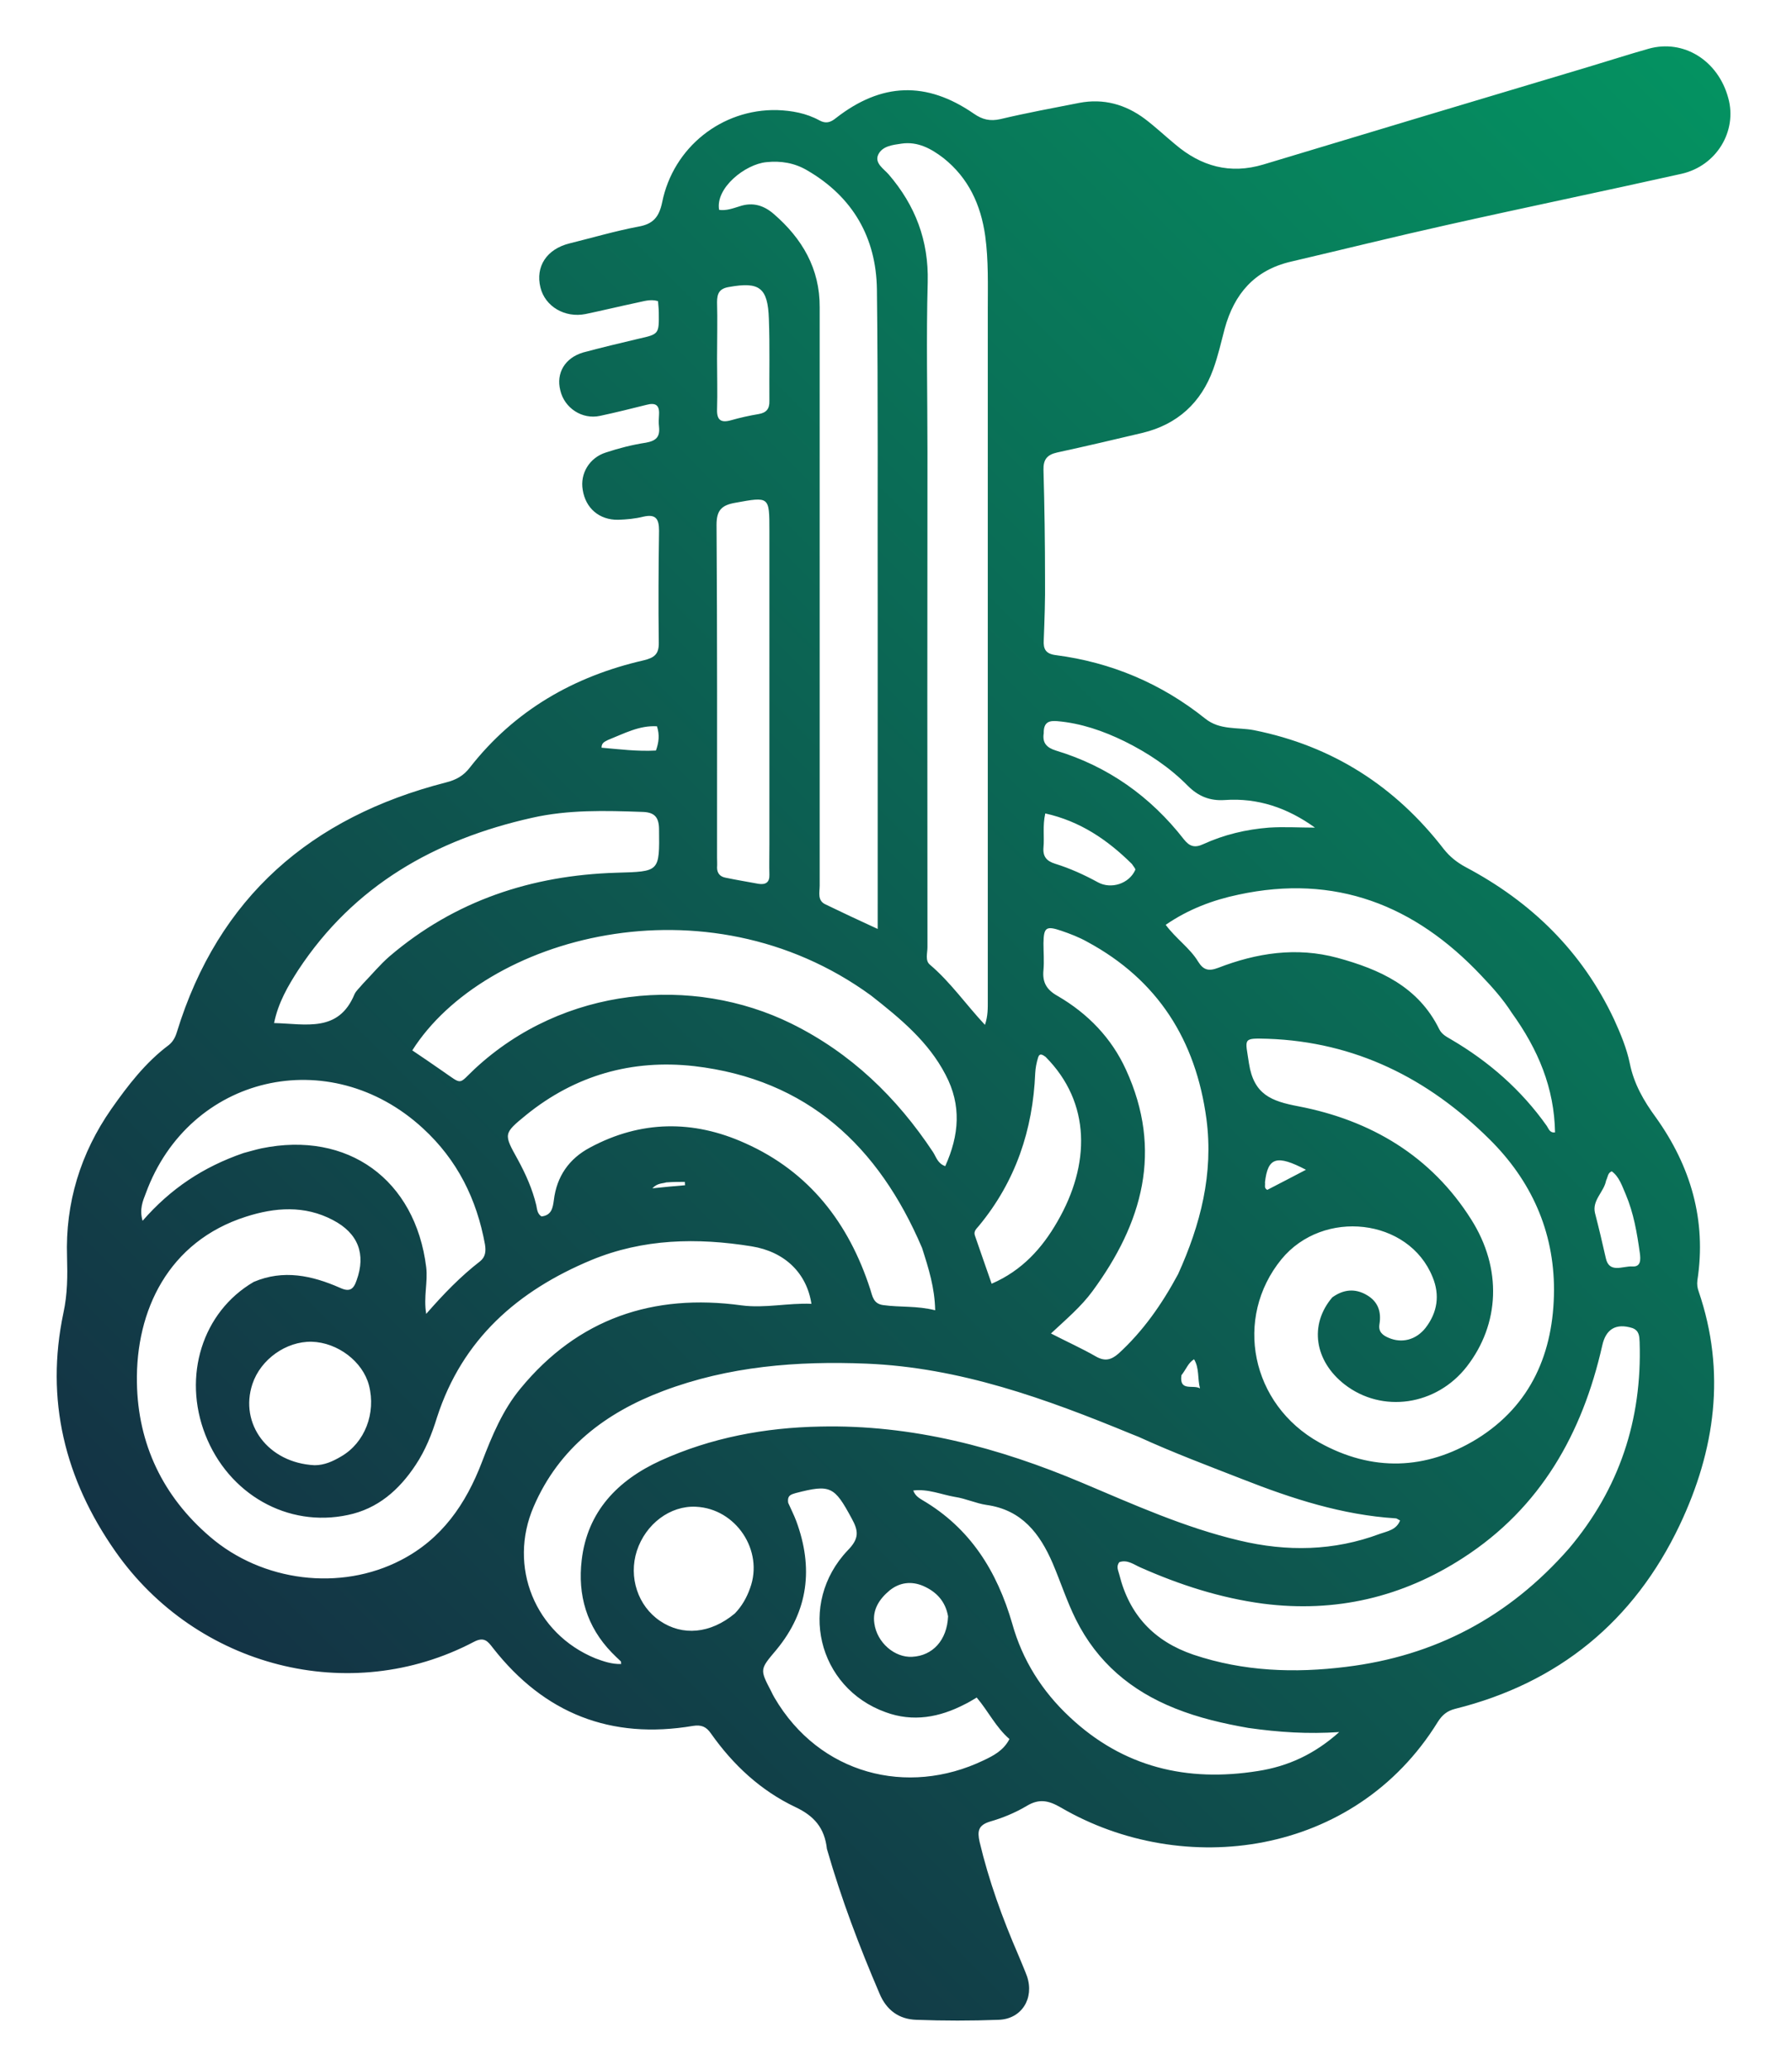 <?xml version="1.0" encoding="UTF-8"?>
<svg xmlns="http://www.w3.org/2000/svg" version="1.2" viewBox="0 0 695 803" width="695" height="803">
  <title>social</title>
  <defs>
    <linearGradient id="g1" x2="1" gradientUnits="userSpaceOnUse" gradientTransform="matrix(1022.409,-1022.304,805.239,805.322,-164.509,911.826)">
      <stop offset="0" stop-color="#1a0a38"></stop>
      <stop offset="1" stop-color="#00ac69"></stop>
    </linearGradient>
  </defs>
  <style>
		.s0 { fill: url(#g1) } 
	</style>
  <path id="Layer" fill-rule="evenodd" class="s0" d="m320.7 717.1c-0.9-8.2-5-12.8-12.2-16.2-13.5-6.4-24.2-16.4-32.8-28.6-1.8-2.6-3.7-3.4-6.9-2.9-31.9 5.4-57.7-4.8-77.6-30.2-2-2.6-3.4-4.5-7.4-2.4-48.1 25.3-107.6 9.8-139-35-19.7-28.1-27.3-58.9-20.2-92.6 1.6-7.4 1.6-14.3 1.4-21.7-0.7-20.9 5.2-40.2 17.2-57.4 6.4-9.1 13.2-18 22.3-24.8 1.6-1.3 2.5-3 3.1-5 16.1-52.4 52.1-83.4 104.3-96.8 4-1 6.9-2.6 9.4-5.9 17.3-22.1 40.3-35.3 67.4-41.5 4.1-1 5.9-2.4 5.8-6.9-0.2-14.5-0.1-28.9 0.1-43.4 0-4.6-1.3-6.5-6.1-5.4-3.2 0.8-6.5 1.1-9.8 1.2-7.3 0.1-12.6-4.5-13.7-11.6-1.1-6.3 2.6-12.5 9-14.5 5.1-1.7 10.3-3 15.5-3.8 3.9-0.7 5.5-2.2 5.1-6.1-0.2-1.6-0.1-3.3 0-4.9 0.2-3.6-1.4-4.6-4.8-3.7-6 1.5-12 3-18.1 4.3-6.9 1.5-13.8-3-15.4-9.9-1.7-6.7 1.8-12.6 8.9-14.7 7.1-1.9 14.2-3.6 21.4-5.3 8-1.8 8-1.8 7.9-10.2 0-1.4-0.2-2.8-0.3-4.4-3-0.9-5.6 0.1-8.2 0.6-6.6 1.4-13.2 3-19.9 4.4-8 1.6-15.7-2.9-17.5-10.3-2-8.1 2.4-14.9 11.3-17.1 8.9-2.2 17.7-4.8 26.7-6.5 5.7-1 8-3.7 9.2-9.4 4.3-21.4 23.2-36.3 44.6-35.8 5.7 0.2 11.3 1.2 16.4 4 2.4 1.3 4.2 0.9 6.4-0.9 17.7-13.8 35.1-14.4 53.5-1.7 3.3 2.3 6.3 3 10.3 2.1 10.1-2.4 20.4-4.3 30.6-6.3 9.4-1.8 17.9 0.6 25.4 6.2 4.1 3.1 7.8 6.6 11.8 9.9 10 8.5 21.2 11.7 34.2 7.8 42-12.7 84.1-25.3 126.2-37.9 7.7-2.3 15.4-4.8 23.2-7 13.6-3.8 27 4.6 30.9 19.2 3.5 12.7-4.5 26.2-18.1 29.3-30.4 6.8-60.9 13.1-91.2 19.9-20.2 4.5-40.3 9.5-60.4 14.2-14.1 3.3-21.9 12.5-25.6 25.9-1.4 5.3-2.6 10.7-4.5 15.9-4.7 12.9-13.8 21.3-27.4 24.6-11 2.6-22 5.2-33.1 7.6-4 0.9-5.4 2.8-5.3 6.8 0.4 14.1 0.6 28.3 0.6 42.4 0.1 7.8-0.2 15.7-0.5 23.6-0.2 3.4 0.7 5.3 4.7 5.8 21.5 2.8 40.9 11 57.9 24.6 5.7 4.6 12.6 3.3 18.9 4.5 30.5 6.1 54.9 21.8 73.7 46.2 2.4 3 5.1 5.1 8.4 6.9 25.5 13.5 45.2 32.7 57.6 59.1 2.5 5.5 4.9 11.2 6.1 17.1 1.6 7.9 5.4 14.5 10.1 20.9 13.5 18.9 19.7 39.9 16.1 63.2-0.2 1.6 0 2.9 0.5 4.3 10.7 31.3 6.4 61.6-7.4 90.7-17.7 37.2-46.9 61.2-87.1 71.2-3.1 0.8-5 2.4-6.7 5.1-32.3 52.3-98.7 60.8-146.1 33.2-4.8-2.8-8.5-3.6-13.4-0.6-4.4 2.6-9.2 4.6-14.1 6-4.6 1.4-5 3.7-4.1 7.8 3.6 15.2 8.9 29.8 15.1 44.1 1.1 2.7 2.3 5.4 3.3 8.1 2.9 8.5-2 16.6-11 16.9-10.6 0.4-21.3 0.4-31.9 0-6.7-0.2-11.6-3.7-14.3-10.2-7.8-18.2-14.8-36.6-20.4-56.1zm-222.3-219.9c11.5-4.9 22.6-2.5 33.5 2.3 3.7 1.7 5.2 0.6 6.4-2.9 3.7-10.2 0.6-18.3-9.2-23.4-11-5.8-22.5-4.9-33.7-1.3-30.1 9.6-42.8 36.4-42.3 64.4 0.4 23.7 10 44 28.3 59.7 20.3 17.5 50.6 21.3 74.1 9.1 15.9-8.2 25.2-21.8 31.4-38 3.9-10.2 8.1-20.3 15-28.6 22.3-27.1 51.4-36.9 85.7-32.2 9.1 1.2 18-1 27.1-0.6-1.8-11.8-10.2-20.2-23.2-22.3-21.1-3.4-42-3-62.1 5.3-28.6 11.9-50.1 30.7-59.9 61-2 6.5-4.5 12.8-8.3 18.5-6.4 9.7-14.7 17-26.3 19.4-23.4 5-46.3-8.1-55.3-31.2-8.8-22.6-1.2-47.5 18.8-59.2zm418.3 6c4.3-3.1 8.8-3.6 13.4-0.9 4.3 2.5 5.7 6.4 4.9 11.3-0.5 2.9 1.2 4.3 3.6 5.3 5.1 2.2 10.6 0.8 14.3-3.9 4.6-6 5.6-12.7 2.7-19.7-9.2-22.8-42.4-26.6-58.6-6.9-18.6 22.8-11.9 56.3 14.7 71.1 20.5 11.4 41.3 10.7 61.1-1.4 21.1-13.1 29.8-33.6 29.9-57.8 0-22.9-8.9-42.5-25.1-58.5-23.8-23.6-52-37.7-85.9-38.9-10.1-0.3-8.7-0.2-7.3 9.6 1.9 12.1 8.7 14.6 19.2 16.6 28.1 5.4 51.5 19.3 67 43.9 12.1 19.1 11 40.6-1.7 57-11.8 15.2-32.9 18.3-47.5 6.9-11.5-9-13.8-23-4.7-33.7zm-75.1 54.1q-1.5-0.6-3-1.2c-33-13.6-66.3-25.7-102.5-27.2-26.9-1.1-53.5 1-78.9 10.6-22.3 8.4-40.4 22.1-50.2 44.8-10.1 23.3 0.5 49.3 23.9 58.9 3.2 1.2 6.4 2.3 10 2.2-0.1-0.6 0-0.9-0.1-1-1.2-1.1-2.4-2.3-3.5-3.4-9.8-10.1-13.3-22.4-11.7-35.9 2.2-18.9 14-31 30.6-38.6 19.6-8.9 40.5-12.8 61.9-13.2 35.6-0.8 69.2 8.1 101.8 21.9 19.9 8.4 39.6 17.3 60.8 22.3 18.4 4.4 36.6 4.1 54.5-2.6 2.8-1 6.4-1.5 7.8-5.2-0.8-0.3-1.2-0.8-1.7-0.8-20.7-1.3-40.1-7.6-59.2-15.1-13.3-5.2-26.7-10.2-40.5-16.5zm-81.9-381.9q-0.1 96 0 192c0 2.3-1 5.2 1 6.8 8 6.8 13.9 15.4 21.3 23.3 1.2-3.5 1.1-6.6 1.1-9.6 0-89.3 0-178.6 0-267.9 0-9.5 0.3-19-1-28.5-1.7-12.1-6.5-22.5-16.2-30.2-4.7-3.6-9.9-6.5-16.2-5.6-3.4 0.5-7.5 0.9-9.1 4.3-1.5 3.3 2.2 5.5 4.1 7.7 10.3 12 15.5 25.6 15.1 41.7-0.6 21.7-0.1 43.3-0.1 66zm-19.3 61.6c-0.1-41.6 0.2-83.2-0.3-124.8-0.3-20-9.3-35.8-27-46.1-4.9-2.9-10.2-3.8-15.9-3.2-8.2 0.8-19.8 10-18.3 18.5 2.8 0.4 5.4-0.6 8-1.4 5.1-1.7 9.4-0.3 13.2 3 11 9.5 17.9 21.2 17.8 36.2 0 25.5 0 51 0 76.4 0 49.3 0 98.6 0 147.9 0 2.6-1 5.8 2.3 7.3 6.4 3.1 12.8 6.1 20.2 9.5 0-41.3 0-81.7 0-123.3zm268.1 363.6c19.5-23.1 28.4-49.9 27.4-80.1-0.1-2.1-0.1-4.4-2.8-5.4-6.4-2-10.3 0.4-11.7 6.8-7.7 34.1-23.9 62.9-53.9 82.3-23.6 15.3-49.5 21.4-77.6 17.8-16.6-2.2-32.4-7.3-47.7-14.1-2.5-1.1-5-3.1-8.1-2-1.3 1.7-0.4 3.2 0 4.8 3.9 15.7 13.5 25.9 28.8 31.1 19.4 6.5 39.2 7.2 59.2 4.7 34.3-4.2 63-19.2 86.4-45.9zm-270.7-214.5c-64.1-46.7-150-22.7-177.9 21.3 3.9 2.6 7.8 5.3 11.7 8 8 5.5 6 5.3 12.5-0.8 34.5-32.1 84.6-36.4 122.8-17.6 23.1 11.4 40.9 28.6 55 49.9 1.2 1.9 1.8 4.4 4.7 5.4 5.4-12 6.4-23.6 0.1-35.5-6.6-12.7-17.3-21.6-28.9-30.7zm19.8 97.9c-16.8-39.4-44.5-65.4-88.4-70.5-24-2.7-46.1 3.5-65.2 19-8.8 7.2-8.7 7.3-3.2 17.2 3.1 5.7 5.7 11.5 7.2 17.8 0.3 1.5 0.4 3.3 2 4.3 3.9-0.4 4.4-3.3 4.8-6.3 1.1-9.2 5.9-16.1 14-20.4 19.7-10.6 40.1-10.8 60.2-1.7 24.9 11.1 40.2 31 48.5 56.6 0.9 2.8 1.2 5.7 5.1 6.2 6.5 0.9 13 0.2 20.1 2-0.2-8.8-2.5-16.1-5.1-24.2zm99.3 10.2c8.7-19.2 13.8-39 11-60.2-4.1-30.5-18.8-53.9-46.2-68.7-3.2-1.8-6.6-3.1-10.1-4.3-5.9-2-6.8-1.3-6.9 4.8 0 3.5 0.3 7 0 10.4-0.5 4.8 1.2 7.7 5.5 10.1 11.7 6.8 20.9 16.3 26.5 28.6 14.4 31.4 6.4 59.5-13 85.9-4.4 6-10.1 10.8-16.1 16.4 6.4 3.3 12 5.8 17.4 8.9 3.5 2 5.9 1.4 8.8-1.1 9.4-8.6 16.7-18.9 23.1-30.8zm-316.1-112.7c3.4-3.5 6.6-7.4 10.3-10.6 25.3-21.6 55.1-31.4 87.9-32.4 16.9-0.5 16.8-0.2 16.6-17.1-0.1-4.8-2.1-6.4-6.6-6.5-14.3-0.5-28.6-0.9-42.7 2.3-37.5 8.4-69 26.2-90.6 59-4 6.2-7.8 12.7-9.4 20.6 12.3 0.3 25 3.8 31.2-11.2 0.6-1.3 1.8-2.3 3.3-4.1zm343.4 288.7c-9.7-1.7-19.3-3.9-28.5-7.6-17-6.8-30.1-17.8-38.4-34.4-3.5-7-5.9-14.5-9-21.8-5-11.6-12-20.8-25.7-22.7-4.1-0.6-8.1-2.5-12.2-3.1-5.3-0.9-10.4-3.2-16.2-2.5 0.7 2 2.2 2.9 3.5 3.7 18.6 10.9 29 27.6 34.9 48 3.9 14 11.5 26.1 22.2 36.1 20.8 19.6 45.6 25.4 73.1 21 11.6-1.8 21.9-6.5 31.5-15.1-12.2 0.8-23.2 0.1-35.2-1.6zm102.1-277.4c-3.4-5.3-7.5-9.9-11.8-14.4-25.8-27.4-56.7-39.5-94.2-31.4-10 2.1-19.5 5.7-28.2 11.7 4 5.4 9.4 9 12.6 14.3 2 3.2 4 3.8 7.7 2.4 15-5.8 30.4-8.2 46.3-3.9 16.5 4.5 31.4 11.2 39.5 27.7 1 2 2.8 2.9 4.5 3.9 14.7 8.6 27.3 19.6 37.2 33.6 0.7 1 1.1 2.8 3.2 2.5-0.3-17.2-6.5-32.1-16.8-46.4zm-491.8 54.4c2.3-0.6 4.6-1.3 6.9-1.8 33.5-6.9 59.7 12.1 63.9 46.1 0.7 5.8-1.1 11.5 0 18.1 6.8-7.8 13.4-14.6 20.9-20.4 2.1-1.7 2.3-3.9 1.9-6.5-3.2-17.6-10.7-32.8-24.1-45.1-36.2-33.3-90.6-20.6-107.4 25.1-1.2 3.1-2.6 6.3-1.3 10.8 10.9-12.5 23.5-20.9 39.2-26.3zm211.2 135.7c1 2.3 2.2 4.6 3.1 7 6.7 18.1 4.8 34.9-7.7 50-6.4 7.6-6.5 7.5-2 16.1 0.4 0.8 0.8 1.7 1.3 2.5 17.4 29.7 51.5 38.4 81 24.3 3.8-1.8 7.8-3.8 10.1-8.3-5.3-4.6-8.2-10.8-12.7-16.1-1.7 1-3.1 1.9-4.6 2.6-9.8 5.1-20.1 7-30.7 3.1-26.5-9.5-34.3-42.2-14.7-62.8 4.5-4.6 4.2-7.5 1.5-12.4-6.7-12.4-8.2-13.3-21.7-9.8-1.5 0.5-3.4 0.7-2.9 3.8zm-7.3-255.7q0-60.7 0-121.4c0-13.3 0-13.2-13.2-10.8-5.2 0.9-7.3 2.8-7.3 8.5 0.3 43.1 0.2 86.1 0.2 129.2 0 1.2 0.1 2.5 0 3.8 0 2.2 1.2 3.5 3.2 3.9 4.3 0.9 8.6 1.6 12.9 2.4 2.7 0.4 4.3-0.5 4.2-3.5-0.1-3.7 0-7.3 0-12.1zm107.1 82.7c-1-0.7-2.3-1.7-2.9 0.3-0.6 2-1 4-1.1 6-0.9 22-7.6 42-21.8 59.2-0.9 1.1-2.2 2.1-1.6 3.8 2.1 6.2 4.3 12.3 6.5 18.7 11.8-5.1 19.6-13.8 25.5-24.1 12.8-22.1 13.1-46.1-4.6-63.9zm-283.5 158.4c3.8 0 7.1-1.5 10.3-3.4 9.2-5.3 13.6-16.8 10.8-27.6-2.4-9.2-12.1-16.6-22.2-16.9-9.9-0.2-19.8 6.8-23 16.4-5.1 15.4 6 30.6 24.1 31.5zm163 57.5c2.7-2.8 4.6-6.1 5.9-9.8 5.4-14.6-5.5-30.9-21-31.6-10-0.5-19.5 6.7-22.9 17.1-3.3 10.2 0.4 21.4 9 27.2 8.7 5.9 19.5 5 29-2.9zm119.8-341.4c-0.6 3.8 1.2 5.6 4.7 6.7 20.2 6.1 36.7 17.8 49.7 34.5 2.2 2.8 4.3 3.3 7.5 1.8 8.1-3.7 16.6-5.7 25.4-6.4 5.9-0.4 11.9 0 17.9 0-10.7-7.7-22.2-11.6-35-10.7-5.8 0.4-10.3-1.5-14.3-5.5-7.1-7.2-15.5-12.8-24.6-17.3-8.2-4-16.8-7-26.1-7.8-2.8-0.2-5.3 0.1-5.2 4.7zm-126.7-145.3c0 6.6 0.2 13.2 0 19.8-0.1 4 1.5 5.2 5.4 4.1q5.3-1.5 10.7-2.4c3-0.5 4.3-2 4.2-5.1-0.1-10.6 0.2-21.2-0.2-31.8-0.4-12.2-3.7-14.5-15.4-12.4-3.8 0.6-4.7 2.5-4.7 5.9 0.2 7 0 13.9 0 21.9zm89.6 487.8c-1-5.7-4.4-9.5-9.7-11.8-4.5-1.9-9-1.4-12.9 1.7-4 3.3-6.8 7.5-6 12.8 1 7.5 7.9 13.4 14.7 13 7.9-0.4 13.5-6.4 13.9-15.7zm71.3-291.8c-9.5-9.4-20.1-16.6-33.6-19.6-1.1 4.9-0.3 9.1-0.7 13.2-0.3 3.6 1.3 5.3 4.5 6.3 5.8 1.8 11.3 4.3 16.6 7.2 5.1 2.8 12.1 0.6 14.5-4.8 0.2-0.4-0.6-1.2-1.3-2.3zm183.9 122.8c-0.8 4.4-5.5 7.6-4.3 12.6 1.5 5.8 2.9 11.7 4.2 17.5 1.3 6 6.6 3 10.2 3.2 3.5 0.3 3.3-2.8 3-5.1-1.1-7.9-2.4-15.6-5.5-22.9-1.4-3.2-2.5-6.8-5.4-8.9-1.6 0.7-1.4 1.9-2.2 3.6zm-387.1-170.9c-1 0.6-2.5 0.9-2.5 3 6.9 0.6 13.9 1.5 21.1 1.1 1.1-3.1 1.5-6 0.4-9.4-6.8-0.4-12.5 2.7-19 5.3zm254.8 171.6c0.2 1-0.5 2.2 0.9 2.9 4.9-2.5 9.8-5.1 15-7.8-11.3-5.9-14.8-4.9-15.9 4.9zm-32.4 74.8c-0.9 6.5 4.6 3.5 7.2 5.1-1-3.8-0.2-7.8-2.3-11.3-2.3 1.4-3 3.8-4.9 6.2zm-199.8-74.8c-1.5 0.5-3.4 0.2-5.4 2.3 4.9-0.5 8.8-0.9 12.7-1.2q-0.1-0.7-0.1-1.3c-2.2 0-4.3 0-7.2 0.2z"></path>
</svg>
